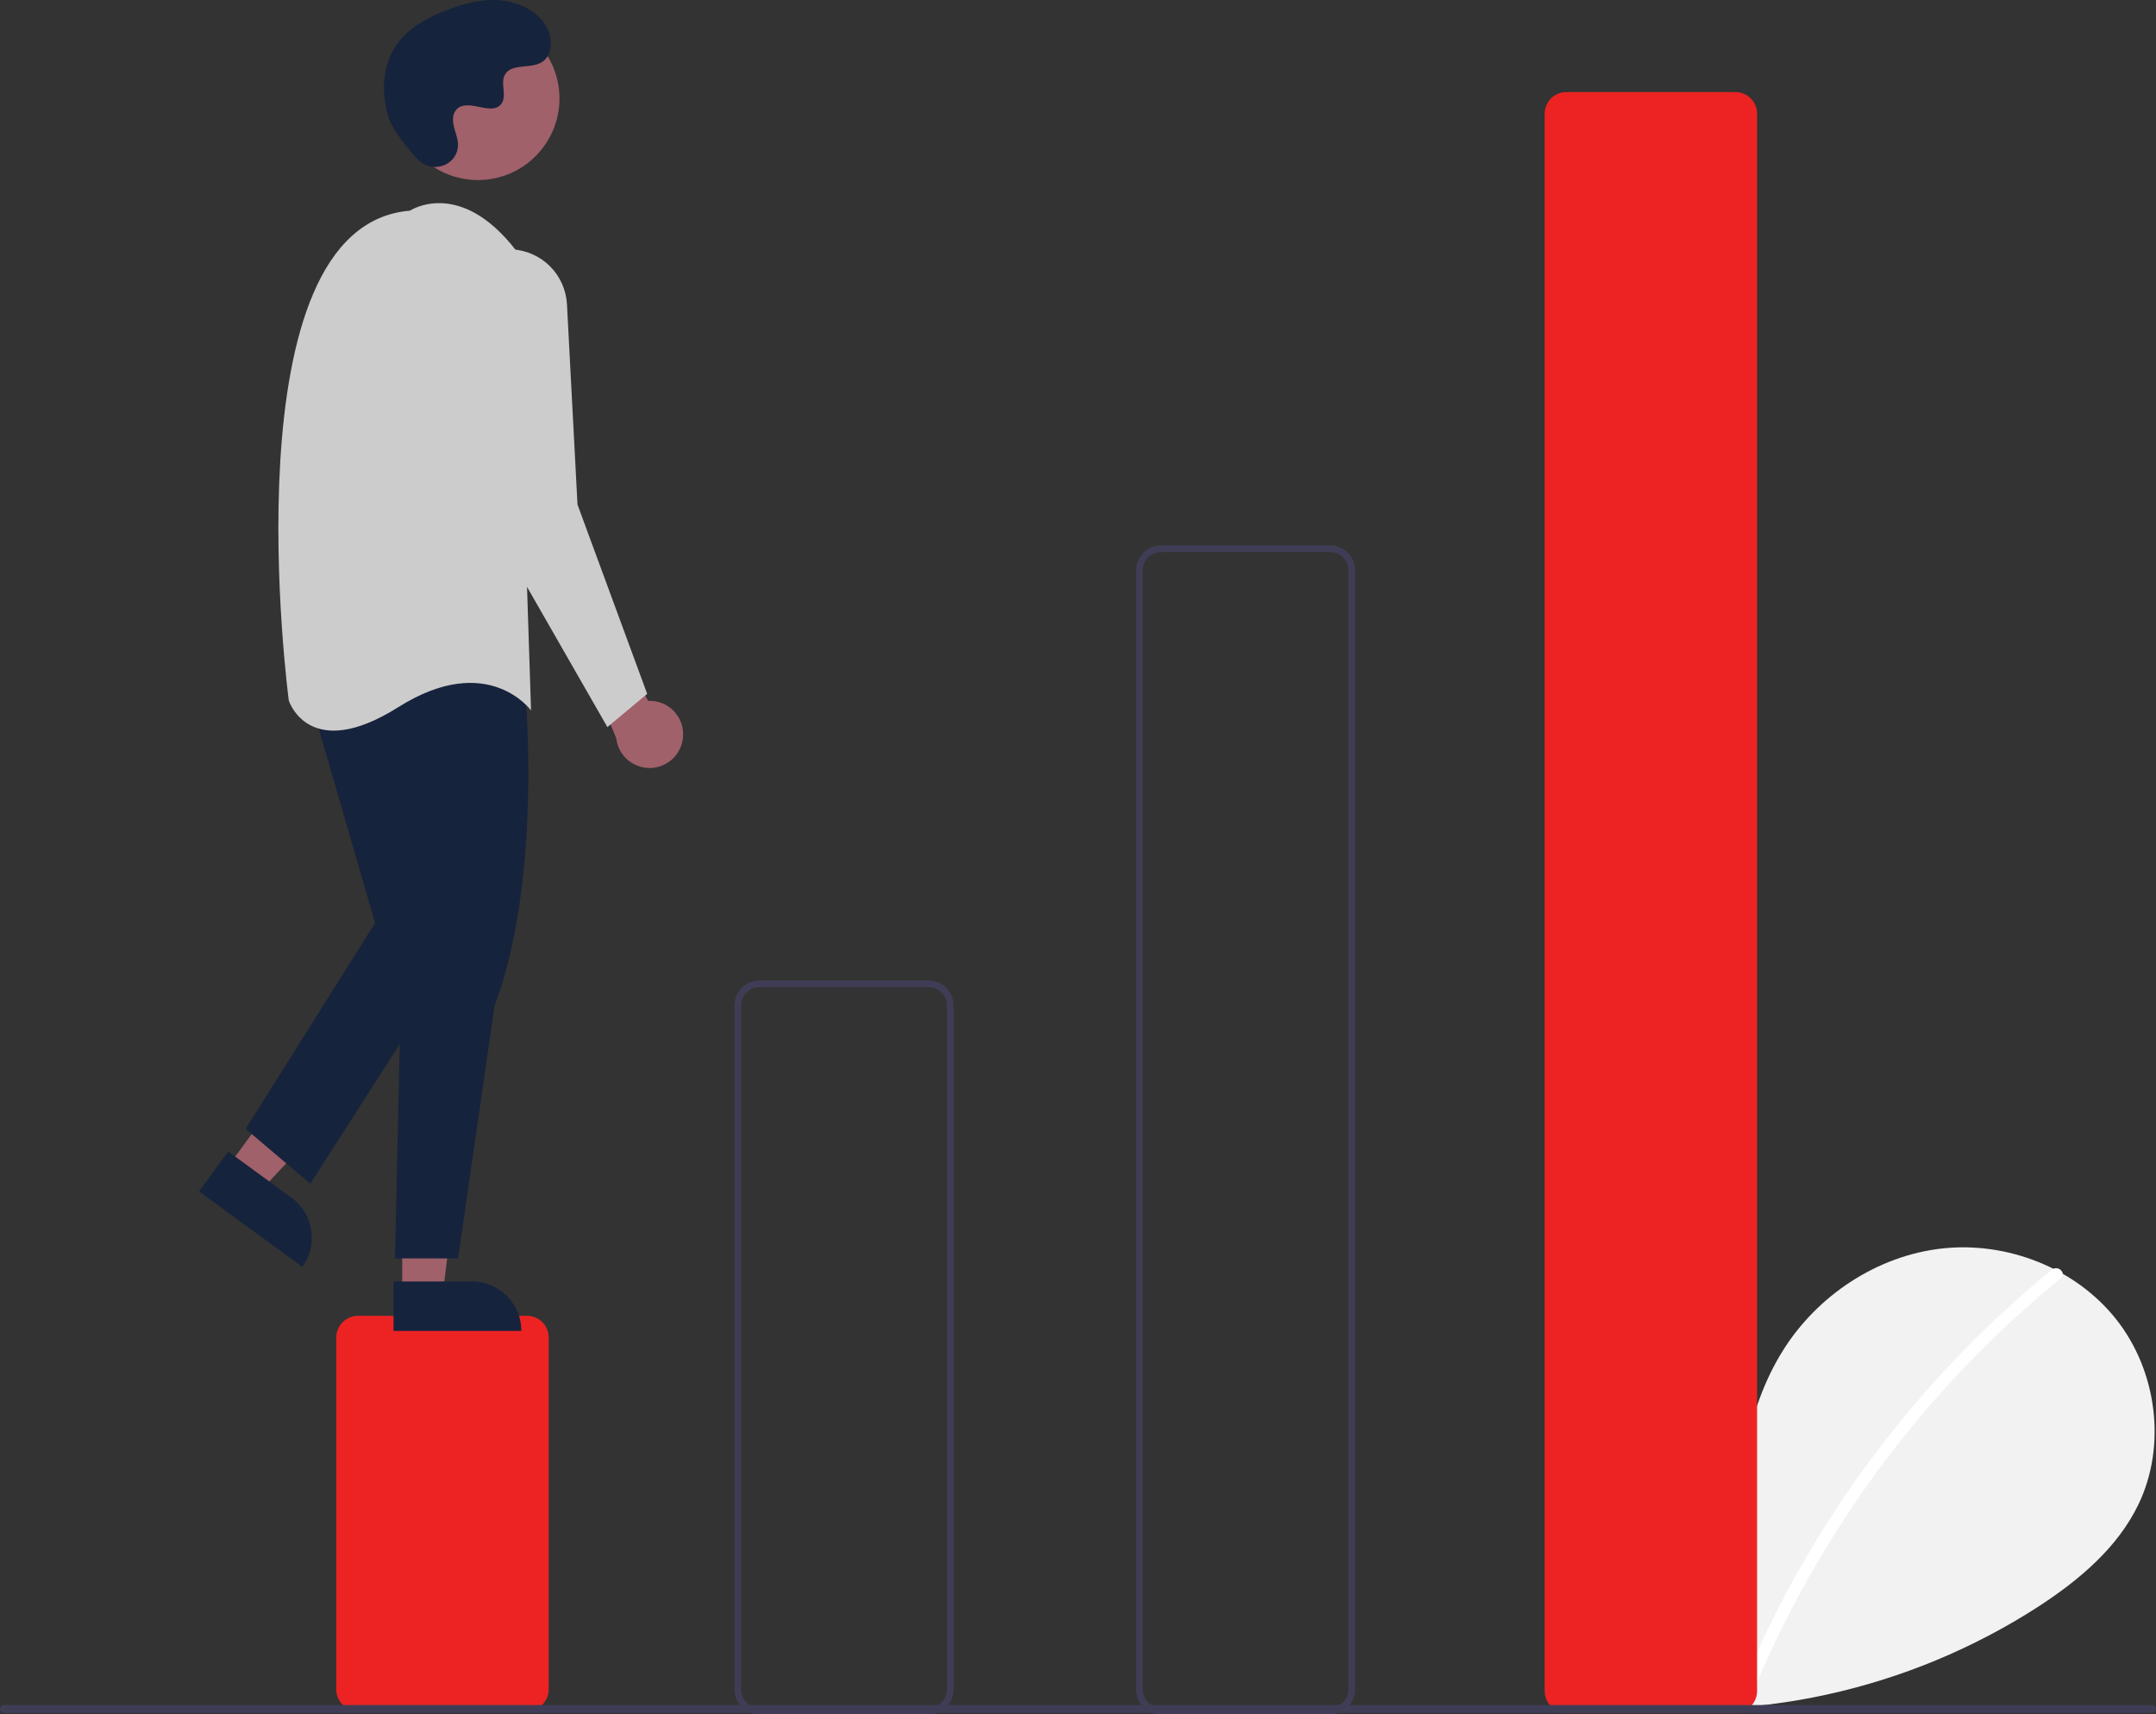<svg xmlns="http://www.w3.org/2000/svg" width="259" height="206" viewBox="0 0 259 206" fill="none"><rect x="0" y="0" width="259" height="206" fill="#333333" stroke="none"/><g clip-path="url(#clip0_1_600)"><path d="M193.204 203.526C189.619 200.493 187.442 195.703 188.013 191.04C188.584 186.377 192.121 182.09 196.709 181.1C201.297 180.11 206.527 182.851 207.921 187.337C208.688 178.688 209.571 169.677 214.165 162.311C218.325 155.642 225.53 150.87 233.338 150.016C241.146 149.162 249.368 152.387 254.237 158.555C259.107 164.724 260.299 173.693 256.889 180.775C254.376 185.993 249.747 189.876 244.897 193.035C229.225 203.156 210.429 207.272 191.966 204.625" fill="#F2F2F2"></path><path d="M246.516 152.565C240.073 157.818 234.162 163.693 228.869 170.105C220.586 180.105 213.883 191.318 208.994 203.351C208.636 204.229 210.06 204.611 210.414 203.743C218.414 184.186 231.184 166.949 247.557 153.608C248.292 153.008 247.245 151.971 246.516 152.565Z" fill="white"></path><path d="M63.322 205.601H42.991C42.304 205.6 41.645 205.326 41.159 204.84C40.673 204.354 40.4 203.695 40.399 203.007V160.708C40.4 160.02 40.673 159.361 41.159 158.875C41.645 158.389 42.304 158.115 42.991 158.114H63.322C64.009 158.115 64.668 158.389 65.154 158.875C65.64 159.361 65.913 160.02 65.914 160.708V203.007C65.913 203.695 65.64 204.354 65.154 204.84C64.668 205.326 64.009 205.6 63.322 205.601Z" fill="#ED2323"></path><path d="M111.56 206H91.229C90.436 205.999 89.676 205.684 89.115 205.122C88.555 204.561 88.24 203.801 88.239 203.007V120.804C88.24 120.01 88.555 119.25 89.115 118.688C89.676 118.127 90.436 117.812 91.229 117.811H111.56C112.353 117.812 113.113 118.127 113.674 118.688C114.234 119.25 114.549 120.01 114.55 120.804V203.007C114.549 203.801 114.234 204.561 113.674 205.122C113.113 205.684 112.353 205.999 111.56 206ZM91.229 118.609C90.647 118.61 90.09 118.841 89.679 119.253C89.268 119.664 89.037 120.222 89.036 120.804V203.007C89.037 203.589 89.268 204.147 89.679 204.558C90.09 204.97 90.647 205.201 91.229 205.202H111.56C112.142 205.201 112.699 204.97 113.11 204.558C113.521 204.147 113.752 203.589 113.753 203.007V120.804C113.752 120.222 113.521 119.664 113.11 119.253C112.699 118.841 112.142 118.61 111.56 118.609H91.229Z" fill="#3F3D56"></path><path d="M159.798 206H139.467C138.674 205.999 137.914 205.683 137.353 205.122C136.793 204.561 136.477 203.801 136.477 203.007V68.529C136.477 67.735 136.793 66.975 137.353 66.413C137.914 65.852 138.674 65.537 139.467 65.536H159.798C160.591 65.537 161.351 65.852 161.911 66.413C162.472 66.975 162.787 67.735 162.788 68.529V203.007C162.787 203.801 162.472 204.561 161.911 205.122C161.351 205.683 160.591 205.999 159.798 206ZM139.467 66.334C138.885 66.335 138.328 66.566 137.917 66.978C137.506 67.389 137.275 67.947 137.274 68.529V203.007C137.275 203.589 137.506 204.147 137.917 204.558C138.328 204.97 138.885 205.201 139.467 205.202H159.798C160.38 205.201 160.937 204.97 161.348 204.558C161.759 204.147 161.99 203.589 161.991 203.007V68.529C161.99 67.947 161.759 67.389 161.348 66.978C160.937 66.566 160.38 66.335 159.798 66.334H139.467Z" fill="#3F3D56"></path><path d="M208.486 205.8H188.155C187.468 205.8 186.809 205.526 186.323 205.04C185.838 204.554 185.564 203.894 185.563 203.207V13.66C185.564 12.972 185.838 12.313 186.323 11.827C186.809 11.341 187.468 11.067 188.155 11.066H208.486C209.173 11.067 209.832 11.341 210.318 11.827C210.804 12.313 211.077 12.972 211.078 13.66V203.207C211.077 203.894 210.804 204.554 210.318 205.04C209.832 205.526 209.173 205.8 208.486 205.8Z" fill="#ED2323"></path><path d="M82.036 88.731C82.11 88.149 82.055 87.558 81.876 86.999C81.697 86.441 81.398 85.928 80.999 85.498C80.601 85.068 80.113 84.731 79.57 84.509C79.028 84.288 78.443 84.189 77.858 84.219L70.771 71.206L69.176 76.793L74.031 88.718C74.146 89.699 74.616 90.604 75.353 91.261C76.09 91.918 77.041 92.282 78.028 92.284C79.015 92.285 79.968 91.924 80.707 91.27C81.445 90.615 81.918 89.712 82.036 88.731Z" fill="#A0616A"></path><path d="M27.434 140.11L31.381 142.995L44.376 129.127L38.55 124.869L27.434 140.11Z" fill="#A0616A"></path><path d="M36.318 152.227L23.912 143.161L27.412 138.363L35.024 143.926C36.296 144.855 37.146 146.252 37.389 147.808C37.632 149.365 37.246 150.954 36.318 152.227Z" fill="#16233C"></path><path d="M48.318 155.379L53.206 155.379L55.531 136.509L48.317 136.509L48.318 155.379Z" fill="#A0616A"></path><path d="M62.632 159.921L47.271 159.922L47.271 153.981L56.697 153.981C58.271 153.981 59.78 154.607 60.893 155.721C62.006 156.835 62.632 158.346 62.632 159.921Z" fill="#16233C"></path><path d="M62.997 81.781C62.997 81.781 65.389 104.925 59.409 120.887L55.023 151.215H47.449L48.246 115.3L45.456 83.377C45.456 83.377 51.037 69.011 62.997 81.781Z" fill="#16233C"></path><path d="M37.084 83.377L45.057 110.911L29.509 135.652L37.283 142.236L55.024 114.502L49.841 80.583L37.084 83.377Z" fill="#16233C"></path><path d="M57.417 21.634C62.825 21.634 67.209 17.246 67.209 11.833C67.209 6.42 62.825 2.032 57.417 2.032C52.009 2.032 47.626 6.42 47.626 11.833C47.626 17.246 52.009 21.634 57.417 21.634Z" fill="#A0616A"></path><path d="M49.243 25.316C49.243 25.316 55.223 21.325 62 30.104L63.794 85.372C63.794 85.372 58.611 78.189 47.848 84.973C37.084 91.757 34.692 84.175 34.692 84.175C34.692 84.175 27.117 27.111 49.243 25.316Z" fill="#CCCCCC"></path><path d="M61.518 29.965C63.238 30.058 64.862 30.784 66.079 32.004C67.296 33.224 68.02 34.852 68.11 36.573L69.375 60.631L77.747 83.377L72.963 87.367L57.416 60.232L54.232 37.928C54.086 36.906 54.169 35.864 54.473 34.877C54.778 33.891 55.297 32.984 55.994 32.222C56.691 31.461 57.548 30.863 58.503 30.473C59.458 30.083 60.488 29.909 61.518 29.965Z" fill="#CCCCCC"></path><path d="M50.222 19.185C51.823 20.891 54.796 19.975 55.005 17.643C55.021 17.462 55.02 17.28 55.001 17.099C54.893 16.067 54.297 15.129 54.44 14.039C54.472 13.767 54.573 13.508 54.733 13.287C56.009 11.577 59.003 14.052 60.207 12.504C60.945 11.555 60.078 10.061 60.644 9C61.392 7.6 63.606 8.29 64.995 7.524C66.54 6.671 66.448 4.298 65.43 2.854C64.19 1.094 62.015 0.155 59.868 0.02C57.72 -0.116 55.587 0.465 53.582 1.248C51.304 2.136 49.045 3.364 47.643 5.37C45.938 7.808 45.774 11.086 46.626 13.938C47.145 15.672 48.915 17.791 50.222 19.185Z" fill="#16233C"></path><path d="M258.525 205.831H0.475C0.349 205.83 0.229 205.78 0.14 205.691C0.051 205.602 0.001 205.481 0.001 205.356C0.001 205.23 0.051 205.109 0.14 205.02C0.229 204.931 0.349 204.881 0.475 204.88H258.525C258.651 204.881 258.771 204.931 258.86 205.02C258.949 205.109 258.999 205.23 258.999 205.356C258.999 205.481 258.949 205.602 258.86 205.691C258.771 205.78 258.651 205.83 258.525 205.831Z" fill="#3F3D56"></path></g><defs><clipPath id="clip0_1_600"><rect width="259" height="206" fill="white"></rect></clipPath></defs></svg>